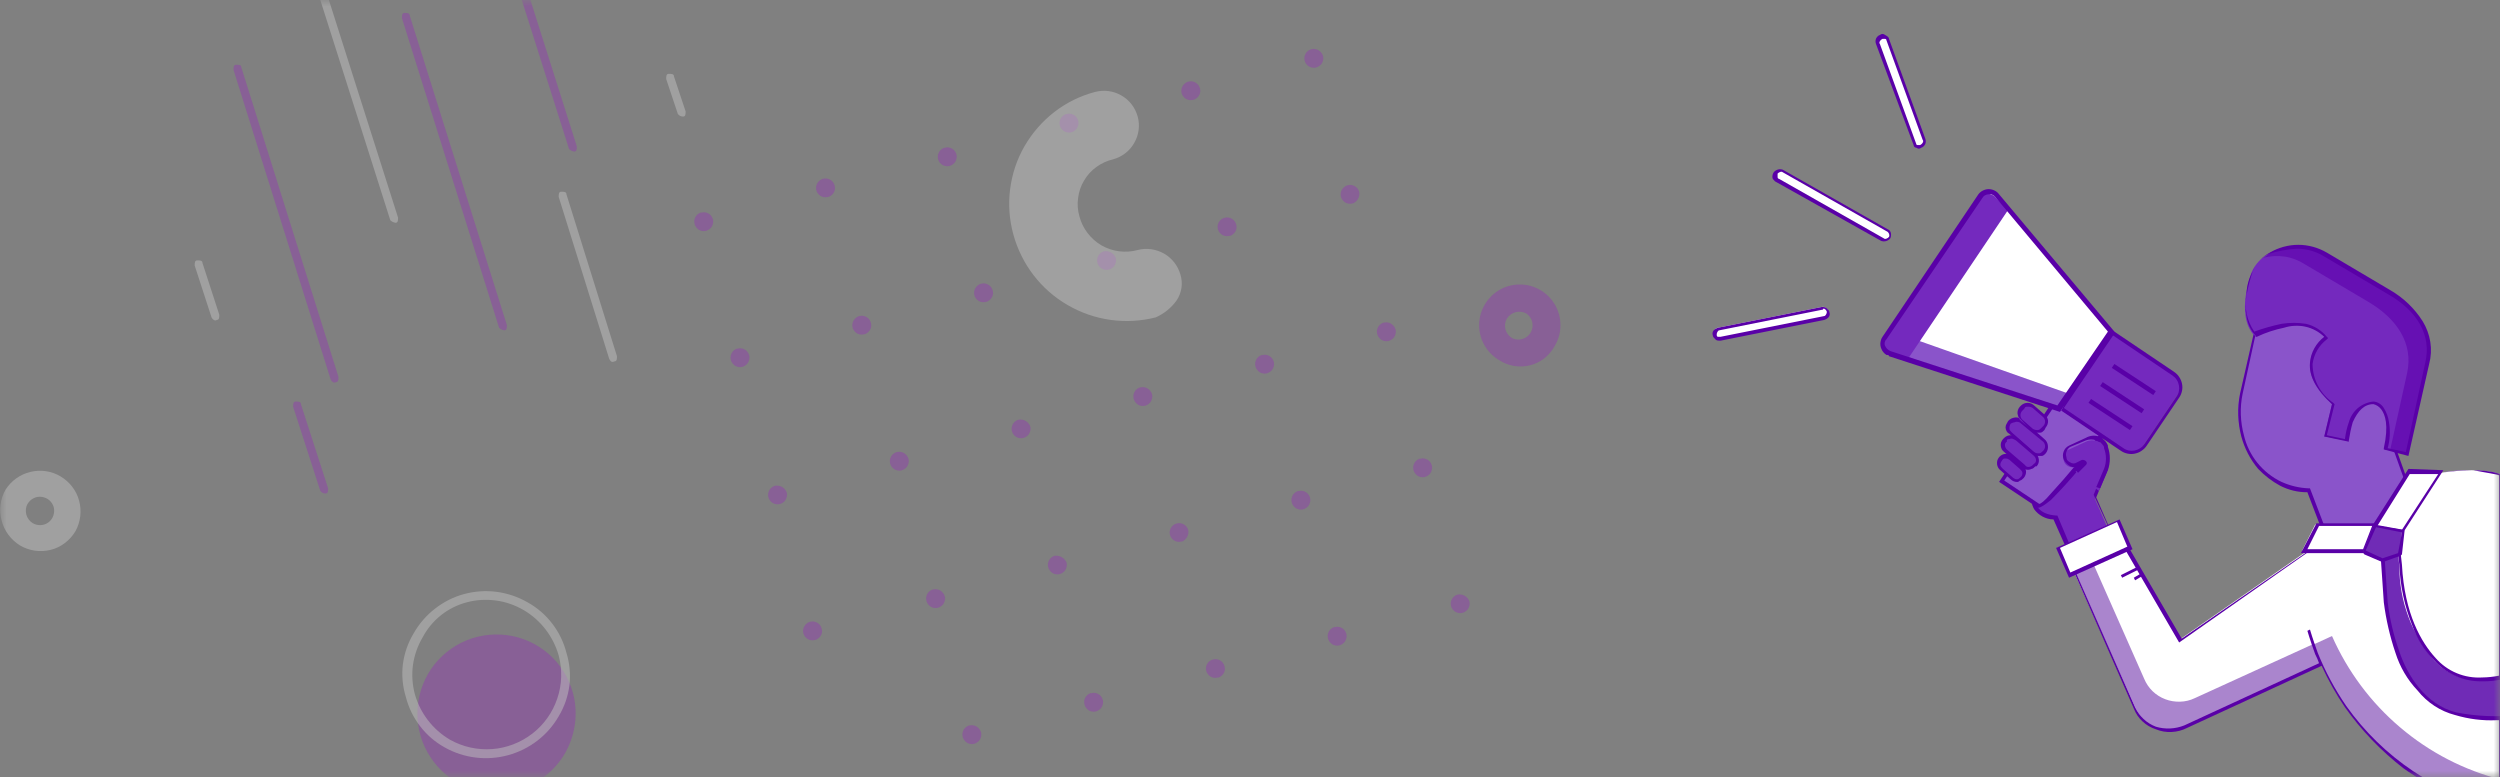 <svg width="193" height="60" viewBox="0 0 193 60" fill="none" xmlns="http://www.w3.org/2000/svg">
<rect x="0" y="0" width="193" height="60" fill="#808080" stroke="none"/>
<mask id="mask0_6417_32992" style="mask-type:luminance" maskUnits="userSpaceOnUse" x="0" y="0" width="193" height="60">
<path d="M193 0H0V60H193V0Z" fill="white"/>
</mask>
<g mask="url(#mask0_6417_32992)">
<path d="M186.73 40L184.73 34.4L185.63 34.1L186.63 28.3L184.13 27.4L183.33 25.3L182.63 25.7L174.43 23.9L172.93 30.4C172.71 31.46 172.75 32.56 173.03 33.6C173.3 34.76 173.95 35.8 174.87 36.56C175.79 37.32 176.94 37.75 178.13 37.8L179.43 41.2L186.73 40Z" fill="#8A54CA"/>
<path d="M179.43 41.4L186.93 40.1L184.93 34.5L185.73 34.2L186.83 28.3L184.33 27.4L183.53 25.3L182.73 25.7L174.43 23.8L172.93 30.4C172.71 31.49 172.75 32.62 173.03 33.7C173.28 34.62 173.72 35.47 174.33 36.2C174.83 36.72 175.4 37.16 176.03 37.5C176.68 37.83 177.4 38.01 178.13 38L179.43 41.4ZM186.63 39.9L179.63 41.1L178.33 37.7H178.23C177.5 37.67 176.79 37.5 176.13 37.2C175.41 36.86 174.77 36.35 174.27 35.73C173.77 35.11 173.41 34.38 173.23 33.6C172.95 32.56 172.91 31.46 173.13 30.4L174.53 24L182.73 25.8L183.33 25.5L184.13 27.5L186.53 28.4L185.53 34L184.63 34.3L186.63 39.9Z" fill="#5900A7"/>
<path d="M185.83 35L187.33 28C187.83 25.6 186.53 23.7 184.33 22.5L179.43 19.6C178.78 19.21 178.04 19 177.28 19C176.52 19 175.78 19.21 175.13 19.6C174.56 19.91 174.1 20.4 173.83 21C173.83 21 172.53 24.3 174.03 25.9C174.03 25.9 177.93 24 179.53 26.1C179.53 26.1 176.53 28.1 180.03 31.2L179.43 33.7L181.13 34C181.13 34 181.33 31.1 183.23 31.1C183.23 31.1 184.83 31.2 184.13 34.7L185.83 35Z" fill="#7429BE"/>
<path d="M174.73 19.9C175.27 19.76 175.83 19.73 176.38 19.81C176.93 19.89 177.46 20.1 177.93 20.4L182.83 23.3C185.03 24.6 186.33 26.5 185.83 28.8L184.53 34.7L185.83 35L187.33 28C187.83 25.6 186.53 23.7 184.33 22.5L179.43 19.6C178.78 19.21 178.04 19 177.28 19C176.52 19 175.78 19.21 175.13 19.6C175.02 19.72 174.88 19.83 174.73 19.9Z" fill="#6610B3"/>
<path d="M178.33 48.7C179.3 52.14 181.19 55.26 183.8 57.71C186.41 60.16 189.63 61.85 193.13 62.6V36.6C190.57 35.99 187.88 36.31 185.53 37.5L183.33 40.7H179.13L178.73 42.1L168.23 49.4L163.93 42L159.83 43.5L164.73 54.5C164.88 54.86 165.11 55.18 165.39 55.45C165.67 55.72 166 55.93 166.37 56.07C166.73 56.21 167.12 56.28 167.5 56.26C167.89 56.25 168.28 56.16 168.63 56L179.03 51.2" fill="white"/>
<path d="M159.93 43.6L164.83 54.6C164.98 54.96 165.21 55.28 165.49 55.55C165.77 55.82 166.1 56.03 166.47 56.17C166.83 56.31 167.22 56.38 167.6 56.36C167.99 56.35 168.38 56.26 168.73 56.1L179.23 51.2C180.45 54.07 182.36 56.6 184.78 58.57C187.2 60.54 190.07 61.89 193.13 62.5V60.2C190.25 59.47 187.57 58.09 185.3 56.16C183.03 54.24 181.23 51.82 180.03 49.1L178.73 49.7H178.63L169.43 53.9C169.08 54.07 168.69 54.16 168.3 54.17C167.91 54.18 167.52 54.12 167.16 53.98C166.79 53.84 166.46 53.63 166.18 53.36C165.9 53.09 165.68 52.76 165.53 52.4L161.33 42.9L159.93 43.6Z" fill="#AA85CD"/>
<path d="M160.53 36.2L162.53 36.4L161.73 38.5L162.73 40.8L163.13 41.7L159.73 42.6L158.53 40C156.83 39.9 156.83 38.6 156.83 38.6C158.18 38 159.43 37.19 160.53 36.2Z" fill="#7429BE"/>
<path d="M159.73 42.8L163.33 41.8L162.83 40.7L161.83 38.4L162.73 36.2L160.53 36C159.46 37 158.25 37.85 156.93 38.5H156.83V38.6C156.85 38.84 156.91 39.08 157.03 39.3C157.2 39.54 157.43 39.74 157.69 39.88C157.95 40.02 158.24 40.1 158.53 40.1L159.73 42.8ZM163.03 41.6L159.93 42.4L158.83 39.8H158.73C157.33 39.7 157.13 38.9 157.13 38.6C158.42 37.95 159.6 37.1 160.63 36.1L162.43 36.2L161.63 38.2L162.73 40.6L163.03 41.6Z" fill="#5900A7"/>
<path d="M193.23 62.8V36.6H193.13C192.38 36.39 191.61 36.29 190.83 36.3C190.03 36.32 189.23 36.38 188.43 36.5C187.43 36.69 186.46 37 185.53 37.4L183.43 40.6H179.23L178.83 42.1L168.43 49.3L164.13 41.9L159.83 43.5L164.73 54.7C164.88 55.08 165.1 55.42 165.4 55.69C165.69 55.97 166.04 56.17 166.43 56.3C166.81 56.46 167.23 56.53 167.64 56.51C168.06 56.49 168.46 56.39 168.83 56.2L179.23 51.4C179.74 52.51 180.34 53.59 181.03 54.6C182.29 56.38 183.81 57.96 185.53 59.3C187.81 60.93 190.4 62.08 193.13 62.7L193.23 62.8ZM192.93 36.7V62.4C188.16 61.31 183.96 58.49 181.13 54.5C180.25 53.22 179.51 51.84 178.93 50.4C178.53 49.3 178.33 48.6 178.33 48.6L178.13 48.7C178.13 48.7 178.33 49.4 178.73 50.5C178.85 50.73 178.95 50.96 179.03 51.2L168.63 56C167.93 56.28 167.15 56.32 166.43 56.1C165.72 55.83 165.15 55.29 164.83 54.6L160.03 43.7L163.93 42.2L168.23 49.6L178.93 42.1L179.33 40.7H183.53L185.73 37.4C187.35 36.62 189.13 36.25 190.93 36.3C191.93 36.5 192.73 36.6 192.93 36.7Z" fill="#5900A7"/>
<path d="M183.33 40.6L185.43 41L188.43 36.5H186.03L183.33 40.6Z" fill="white"/>
<path d="M185.53 41.1L188.63 36.3L185.93 36.2L183.13 40.6L185.53 41.1ZM188.23 36.6L185.43 40.9L183.53 40.6L186.03 36.6H188.23Z" fill="#5900A7"/>
<path d="M183.23 40.5L182.33 42.5H177.73L178.73 40.5H183.23Z" fill="white"/>
<path d="M182.53 42.7L183.53 40.4H178.83L177.63 42.7H182.53ZM183.13 40.6L182.43 42.4H178.13L179.03 40.6H183.13Z" fill="#5900A7"/>
<path d="M183.93 42.1L184.23 46.5C184.23 46.5 184.83 53.9 189.73 55.1C191.31 55.41 192.93 55.48 194.53 55.3L195.73 53.6L194.13 52C193.33 52.32 192.49 52.49 191.63 52.5C190.94 52.53 190.25 52.42 189.62 52.16C188.98 51.9 188.4 51.51 187.93 51C186.18 48.97 185.22 46.38 185.23 43.7L185.03 41.9L183.93 42.1Z" fill="#702BB6"/>
<path d="M192.73 55.6C193.3 55.61 193.87 55.58 194.43 55.5C194.46 55.5 194.48 55.49 194.5 55.47C194.52 55.45 194.53 55.43 194.53 55.4L195.73 53.7V53.5L194.33 51.8C194.33 51.8 194.3 51.78 194.28 51.77C194.27 51.77 194.25 51.76 194.23 51.76C194.21 51.76 194.19 51.76 194.18 51.77C194.16 51.77 194.14 51.79 194.13 51.8C193.33 52.12 192.49 52.29 191.63 52.3C190.96 52.34 190.28 52.23 189.66 51.97C189.03 51.71 188.48 51.31 188.03 50.8C186.93 49.6 185.63 47.4 185.43 43.6L185.23 41.8C185.23 41.8 185.22 41.75 185.2 41.73C185.18 41.71 185.16 41.7 185.13 41.7H185.03L183.83 42C183.83 42 183.78 42.01 183.76 42.03C183.74 42.05 183.73 42.07 183.73 42.1L184.03 46.5C184.2 47.83 184.5 49.13 184.93 50.4C185.27 51.48 185.85 52.48 186.63 53.3C187.37 54.23 188.38 54.9 189.53 55.2C190.57 55.51 191.65 55.65 192.73 55.6ZM194.33 55.2C192.76 55.37 191.18 55.3 189.63 55C187.23 54.4 185.83 52.1 185.23 50.3C184.79 49.07 184.49 47.8 184.33 46.5L184.03 42.2L185.03 42L185.23 43.6C185.29 45.21 185.63 46.8 186.23 48.3C186.59 49.31 187.17 50.24 187.93 51C188.38 51.5 188.94 51.91 189.56 52.18C190.18 52.46 190.85 52.6 191.53 52.6H191.73C192.59 52.6 193.44 52.43 194.23 52.1L195.53 53.6L194.33 55.2Z" fill="#5900A7"/>
<path d="M185.43 41L183.23 40.6L182.43 42.6L183.93 43.3L185.33 42.8L185.43 41Z" fill="#702BB6"/>
<path d="M183.93 43.4L185.33 42.9L185.43 42.8L185.63 41C185.63 40.933 185.597 40.9 185.53 40.9L183.33 40.5C183.263 40.5 183.23 40.533 183.23 40.6L182.43 42.6C182.43 42.667 182.463 42.733 182.53 42.8L183.93 43.4ZM185.13 42.7L183.93 43.1L182.63 42.5L183.43 40.7L185.43 41.1L185.13 42.7Z" fill="#5900A7"/>
<path d="M164.93 43.8L165.03 44L163.83 44.6L163.73 44.4L164.93 43.8Z" fill="#5900A7"/>
<path d="M165.23 44.3L165.33 44.5L164.83 44.8L164.73 44.6L165.23 44.3Z" fill="#5900A7"/>
<path d="M148.03 11.3C148.03 11.3 148.07 11.34 148.1 11.35C148.12 11.36 148.15 11.37 148.18 11.37C148.21 11.37 148.24 11.37 148.26 11.35C148.29 11.34 148.31 11.32 148.33 11.3C148.38 11.28 148.42 11.25 148.46 11.22C148.49 11.18 148.52 11.14 148.54 11.1C148.56 11.05 148.57 11 148.56 10.95C148.56 10.9 148.55 10.85 148.53 10.8L145.73 3.1C145.69 3.01 145.62 2.93 145.52 2.9C145.43 2.86 145.32 2.86 145.23 2.9C145.14 2.94 145.06 3.01 145.03 3.11C144.99 3.2 144.99 3.31 145.03 3.4L147.83 11.1C147.83 11.15 147.86 11.2 147.89 11.24C147.93 11.28 147.98 11.3 148.03 11.3Z" fill="white"/>
<path d="M147.93 11.4C147.93 11.4 148.06 11.48 148.13 11.48C148.2 11.48 148.27 11.45 148.33 11.4C148.4 11.38 148.46 11.34 148.51 11.29C148.56 11.24 148.6 11.18 148.63 11.12C148.66 11.05 148.67 10.98 148.67 10.91C148.67 10.84 148.66 10.77 148.63 10.7L145.83 3C145.83 2.9 145.73 2.8 145.53 2.7C145.47 2.65 145.4 2.62 145.33 2.62C145.26 2.62 145.18 2.65 145.13 2.7C145.06 2.72 145 2.76 144.95 2.81C144.9 2.86 144.86 2.92 144.83 2.98C144.8 3.05 144.79 3.12 144.79 3.19C144.79 3.26 144.8 3.33 144.83 3.4L147.73 11.2C147.73 11.25 147.76 11.3 147.79 11.34C147.83 11.38 147.88 11.4 147.93 11.4ZM145.53 3C145.53 3 145.58 3.01 145.6 3.03C145.62 3.05 145.63 3.07 145.63 3.1L148.43 10.8C148.53 10.9 148.43 11.1 148.23 11.2H148.03C148.03 11.2 147.98 11.19 147.96 11.17C147.94 11.15 147.93 11.13 147.93 11.1L145.13 3.4C145.03 3.3 145.13 3.1 145.33 3H145.53Z" fill="#5900A7"/>
<path d="M132.53 26.1C132.63 26.1 132.73 26.2 132.83 26.1L140.83 24.5C140.94 24.47 141.03 24.41 141.08 24.31C141.14 24.22 141.16 24.1 141.13 24C141.1 23.9 141.04 23.8 140.94 23.75C140.85 23.69 140.74 23.68 140.63 23.7L132.63 25.3C132.58 25.3 132.52 25.33 132.48 25.36C132.43 25.39 132.39 25.43 132.36 25.48C132.33 25.53 132.32 25.58 132.31 25.64C132.31 25.7 132.31 25.75 132.33 25.8C132.33 25.9 132.43 26 132.53 26.1Z" fill="white"/>
<path d="M132.43 26.2C132.53 26.3 132.63 26.3 132.83 26.3L140.83 24.7C141.13 24.6 141.33 24.4 141.23 24.1C141.23 24 141.13 23.9 141.03 23.8C140.93 23.7 140.83 23.7 140.63 23.7L132.63 25.3C132.33 25.4 132.13 25.6 132.23 25.9C132.23 26 132.33 26.1 132.43 26.2ZM140.93 23.9C140.997 23.967 141.03 24.033 141.03 24.1C141.03 24.2 140.93 24.4 140.83 24.4L132.83 26H132.63C132.53 26 132.53 25.9 132.53 25.8C132.53 25.7 132.63 25.5 132.73 25.5L140.73 23.9C140.73 23.8 140.83 23.8 140.93 23.9Z" fill="#5900A7"/>
<path d="M145.33 18.5C145.38 18.52 145.43 18.53 145.48 18.53C145.53 18.53 145.58 18.53 145.62 18.5C145.67 18.48 145.71 18.45 145.75 18.42C145.78 18.38 145.81 18.34 145.83 18.29C145.87 18.21 145.88 18.11 145.86 18.02C145.84 17.93 145.8 17.85 145.73 17.79L137.63 13.19C137.58 13.17 137.53 13.16 137.48 13.16C137.43 13.16 137.38 13.16 137.34 13.19C137.29 13.21 137.25 13.24 137.21 13.27C137.18 13.31 137.15 13.35 137.13 13.4C137.09 13.48 137.08 13.58 137.1 13.67C137.12 13.76 137.16 13.84 137.23 13.9L145.33 18.5Z" fill="white"/>
<path d="M145.23 18.6C145.35 18.64 145.49 18.65 145.61 18.61C145.74 18.57 145.85 18.5 145.93 18.4C146.03 18.2 146.03 17.8 145.73 17.7L137.63 13.1C137.51 13.06 137.37 13.05 137.25 13.09C137.12 13.13 137.01 13.2 136.93 13.3C136.85 13.42 136.82 13.56 136.83 13.7C136.83 13.8 136.93 13.9 137.03 14L145.23 18.6ZM145.43 18.4L137.33 13.8C137.23 13.8 137.23 13.7 137.23 13.6V13.4C137.33 13.3 137.53 13.2 137.63 13.3L145.73 17.9C145.83 18 145.93 18.2 145.83 18.3C145.73 18.4 145.53 18.5 145.43 18.4Z" fill="#5900A7"/>
<path d="M158.83 42.3L163.53 40.2L164.43 42.3L159.73 44.4L158.83 42.3Z" fill="white"/>
<path d="M159.73 44.6L164.63 42.4L163.63 40.1L158.73 42.3L159.73 44.6ZM164.23 42.2L159.83 44.2L159.03 42.3L163.43 40.3L164.23 42.2Z" fill="#5900A7"/>
<path d="M158.63 31.1L154.53 37.1L157.33 39C157.33 39 158.13 39.2 162.33 33.6L158.63 31.1Z" fill="#8A54CA"/>
<path d="M154.33 37.2L157.33 39.2C157.53 39.2 157.83 39 158.33 38.6C159.83 37.09 161.2 35.45 162.43 33.7L162.53 33.6L158.53 30.9L154.33 37.2ZM157.43 38.9L154.73 37.1L158.63 31.3L162.03 33.6C160.89 35.17 159.65 36.67 158.33 38.1C157.83 38.7 157.53 38.9 157.43 38.9Z" fill="#5900A7"/>
<path d="M163.83 34.7L159.03 31.5L162.93 25.6L167.73 28.8C167.88 28.89 168.01 29.01 168.1 29.15C168.2 29.29 168.27 29.46 168.29 29.63C168.32 29.8 168.31 29.98 168.27 30.14C168.22 30.31 168.14 30.46 168.03 30.6L165.53 34.3C165.45 34.44 165.34 34.57 165.21 34.67C165.08 34.77 164.93 34.84 164.77 34.88C164.61 34.92 164.44 34.92 164.28 34.88C164.12 34.85 163.96 34.78 163.83 34.69V34.7Z" fill="#7429BE"/>
<path d="M158.83 31.5L163.73 34.8C163.89 34.91 164.06 34.98 164.25 35.02C164.44 35.06 164.63 35.06 164.81 35.02C165 34.98 165.18 34.91 165.33 34.8C165.49 34.69 165.63 34.56 165.73 34.4L168.23 30.7C168.34 30.54 168.41 30.37 168.45 30.18C168.49 29.99 168.49 29.8 168.45 29.62C168.41 29.43 168.34 29.26 168.23 29.1C168.13 28.94 167.99 28.81 167.83 28.7L162.93 25.4L158.83 31.5ZM167.73 29C167.85 29.09 167.96 29.19 168.04 29.32C168.13 29.45 168.18 29.59 168.21 29.74C168.24 29.89 168.24 30.04 168.21 30.19C168.18 30.34 168.12 30.48 168.03 30.6L165.53 34.3C165.44 34.42 165.34 34.53 165.21 34.61C165.08 34.69 164.94 34.75 164.79 34.78C164.64 34.81 164.49 34.81 164.34 34.78C164.2 34.75 164.05 34.69 163.93 34.6L159.33 31.5L163.13 25.9L167.73 29Z" fill="#5900A7"/>
<path d="M163.03 25.6L159.03 31.6L145.93 27.3C145.81 27.26 145.71 27.19 145.62 27.11C145.54 27.02 145.47 26.92 145.44 26.8C145.4 26.68 145.39 26.56 145.4 26.44C145.42 26.32 145.46 26.2 145.53 26.1L152.93 15.2C153 15.1 153.1 15.02 153.21 14.96C153.31 14.9 153.43 14.86 153.56 14.85C153.68 14.85 153.8 14.85 153.92 14.9C154.04 14.94 154.14 15.01 154.23 15.1L163.03 25.6Z" fill="white"/>
<path d="M159.33 31.3L159.13 31.7L146.13 27.4C146.01 27.36 145.91 27.29 145.82 27.21C145.74 27.12 145.67 27.02 145.64 26.9C145.6 26.78 145.59 26.66 145.6 26.54C145.62 26.42 145.66 26.3 145.73 26.2L146.13 25.6L159.73 30.4L159.33 31.3Z" fill="#8A54CA"/>
<path d="M163.23 28.1L166.43 30.2L166.23 30.5L163.03 28.4L163.23 28.1Z" fill="#5900A7"/>
<path d="M162.33 29.5L165.53 31.6L165.33 31.9L162.13 29.8L162.33 29.5Z" fill="#5900A7"/>
<path d="M161.43 30.8L164.63 32.9L164.43 33.2L161.23 31.1L161.43 30.8Z" fill="#5900A7"/>
<path d="M145.23 26.5L145.73 27.2L147.23 27.8L155.03 16.2L153.93 15.1L153.13 14.8L145.23 26.5Z" fill="#7429BE"/>
<path d="M145.83 27.5L159.03 31.8L163.23 25.6L154.33 15C154.24 14.88 154.12 14.77 153.98 14.71C153.84 14.64 153.69 14.6 153.53 14.6C153.37 14.6 153.22 14.64 153.08 14.71C152.94 14.78 152.82 14.88 152.73 15L145.33 26C145.24 26.13 145.19 26.28 145.17 26.44C145.15 26.6 145.17 26.75 145.23 26.9C145.3 27.11 145.45 27.28 145.63 27.4C145.73 27.4 145.83 27.4 145.83 27.5ZM154.03 15.2L162.73 25.6L158.83 31.3L145.93 27.1C145.75 27.02 145.61 26.88 145.53 26.7C145.49 26.62 145.48 26.52 145.5 26.43C145.52 26.34 145.56 26.26 145.63 26.2L153.03 15.3C153.08 15.21 153.15 15.13 153.24 15.08C153.33 15.03 153.43 15 153.53 15C153.67 14.98 153.81 15.02 153.93 15.1L154.03 15.2Z" fill="#5900A7"/>
<path d="M160.23 36.4C160.43 36.3 160.73 35.9 160.83 35.9V35.8C160.83 35.8 160.73 35.7 160.73 35.8L160.33 36C160.24 36.05 160.14 36.08 160.04 36.08C159.93 36.08 159.83 36.07 159.74 36.03C159.64 35.99 159.55 35.93 159.48 35.86C159.41 35.78 159.36 35.7 159.33 35.6C159.23 35.2 159.33 34.8 159.73 34.7L161.03 34.1C161.17 34.03 161.33 34 161.49 33.99C161.65 33.99 161.81 34.01 161.96 34.07C162.1 34.13 162.24 34.21 162.36 34.32C162.47 34.43 162.57 34.56 162.63 34.7V34.8C162.83 35.35 162.83 35.95 162.63 36.5L162.03 37.9" fill="#7429BE"/>
<path d="M162.13 37.7L162.73 36.3C162.93 35.72 162.93 35.08 162.73 34.5V34.4C162.67 34.24 162.58 34.1 162.45 33.98C162.33 33.86 162.19 33.77 162.03 33.7C161.87 33.64 161.69 33.62 161.52 33.64C161.35 33.66 161.18 33.71 161.03 33.8L159.73 34.4C159.53 34.5 159.38 34.66 159.31 34.87C159.23 35.08 159.24 35.3 159.33 35.5C159.44 35.71 159.62 35.89 159.83 36C159.94 36.05 160.06 36.08 160.18 36.08C160.3 36.08 160.42 36.05 160.53 36L160.73 35.8L160.23 36.3L160.43 36.5L161.03 35.9C161.03 35.9 161.07 35.86 161.08 35.83C161.1 35.8 161.1 35.78 161.1 35.75C161.1 35.72 161.1 35.69 161.08 35.67C161.07 35.64 161.05 35.62 161.03 35.6C160.99 35.56 160.94 35.53 160.89 35.52C160.84 35.5 160.78 35.5 160.73 35.5L160.33 35.7C160.26 35.75 160.17 35.78 160.08 35.78C159.99 35.78 159.9 35.75 159.83 35.7C159.63 35.6 159.53 35.5 159.53 35.3C159.48 35.15 159.48 34.99 159.54 34.85C159.59 34.7 159.69 34.58 159.83 34.5L161.03 34C161.29 33.9 161.57 33.9 161.83 34C161.96 34.04 162.08 34.1 162.18 34.19C162.28 34.28 162.37 34.38 162.43 34.5V34.6C162.63 35.11 162.63 35.69 162.43 36.2L161.83 37.6L162.13 37.7Z" fill="#5900A7"/>
<path d="M157.83 34.9C157.88 34.83 157.92 34.76 157.95 34.68C157.97 34.6 157.98 34.51 157.97 34.43C157.96 34.35 157.94 34.26 157.89 34.19C157.85 34.12 157.8 34.05 157.73 34L156.03 32.5C155.9 32.39 155.73 32.34 155.56 32.36C155.39 32.38 155.24 32.46 155.13 32.6C155.02 32.74 154.97 32.9 154.99 33.07C155.01 33.24 155.1 33.39 155.23 33.5L157.03 35C157.09 35.05 157.15 35.09 157.23 35.11C157.3 35.13 157.38 35.14 157.45 35.13C157.53 35.13 157.6 35.09 157.67 35.05C157.73 35.01 157.79 34.96 157.83 34.89V34.9Z" fill="#7429BE"/>
<path d="M157.63 35.2C157.73 35.2 157.83 35.1 157.93 35C158.06 34.84 158.12 34.64 158.1 34.43C158.09 34.22 157.99 34.03 157.83 33.9L156.13 32.4C155.97 32.27 155.77 32.21 155.56 32.23C155.35 32.25 155.16 32.35 155.03 32.5C154.93 32.7 154.83 32.8 154.83 33C154.83 33.1 154.86 33.2 154.91 33.29C154.96 33.38 155.04 33.45 155.13 33.5L156.83 35C157.03 35.1 157.13 35.2 157.33 35.2H157.63ZM155.53 32.6C155.61 32.56 155.71 32.55 155.8 32.57C155.89 32.59 155.97 32.63 156.03 32.7L157.73 34.1C157.78 34.14 157.82 34.2 157.84 34.26C157.87 34.32 157.88 34.39 157.88 34.45C157.88 34.51 157.87 34.58 157.84 34.64C157.82 34.7 157.78 34.75 157.73 34.8C157.63 34.9 157.53 35 157.43 35C157.29 35.01 157.15 34.98 157.03 34.9L155.33 33.4C155.23 33.3 155.13 33.2 155.13 33.1C155.12 32.96 155.15 32.82 155.23 32.7C155.363 32.633 155.463 32.6 155.53 32.6Z" fill="#5900A7"/>
<path d="M157.03 36C157.09 35.94 157.14 35.87 157.17 35.79C157.2 35.71 157.22 35.63 157.22 35.55C157.22 35.47 157.2 35.38 157.17 35.31C157.14 35.23 157.09 35.16 157.03 35.1L155.63 33.9C155.57 33.85 155.51 33.81 155.43 33.79C155.36 33.77 155.28 33.76 155.21 33.77C155.13 33.77 155.06 33.81 154.99 33.85C154.93 33.89 154.87 33.94 154.83 34.01H154.73C154.68 34.07 154.64 34.13 154.62 34.21C154.59 34.28 154.59 34.36 154.6 34.44C154.61 34.52 154.63 34.59 154.67 34.65C154.71 34.71 154.77 34.77 154.83 34.81L156.23 36.01C156.34 36.11 156.48 36.16 156.63 36.16C156.78 36.16 156.92 36.11 157.03 36.01V36Z" fill="#7429BE"/>
<path d="M156.83 36.2C156.93 36.2 157.03 36.1 157.13 36H157.23C157.29 35.93 157.34 35.85 157.37 35.76C157.4 35.67 157.41 35.58 157.4 35.48C157.39 35.38 157.36 35.29 157.32 35.21C157.27 35.13 157.21 35.06 157.13 35L155.73 33.8C155.59 33.67 155.42 33.6 155.23 33.6C155.04 33.6 154.87 33.67 154.73 33.8L154.63 33.9C154.57 33.97 154.52 34.05 154.49 34.14C154.46 34.23 154.45 34.32 154.46 34.42C154.47 34.51 154.5 34.61 154.54 34.69C154.59 34.77 154.65 34.84 154.73 34.9L156.13 36.1C156.22 36.19 156.34 36.24 156.46 36.26C156.59 36.28 156.72 36.26 156.83 36.2ZM155.13 33.9C155.33 33.8 155.43 33.9 155.63 34L157.03 35.2C157.23 35.4 157.23 35.7 157.03 35.8L156.93 35.9C156.73 36.1 156.43 36.1 156.33 35.9L154.93 34.7C154.73 34.5 154.73 34.2 154.93 34.1V34C154.93 33.9 155.03 33.9 155.13 33.9Z" fill="#5900A7"/>
<path d="M156.13 36.9C156.18 36.84 156.22 36.78 156.24 36.7C156.27 36.63 156.27 36.55 156.26 36.47C156.25 36.39 156.23 36.32 156.19 36.26C156.15 36.19 156.09 36.14 156.03 36.1L155.23 35.4C155.11 35.31 154.96 35.27 154.81 35.28C154.66 35.3 154.52 35.38 154.43 35.5C154.34 35.62 154.3 35.77 154.31 35.92C154.33 36.07 154.41 36.21 154.53 36.3L155.33 37C155.46 37.06 155.6 37.08 155.74 37.06C155.88 37.04 156.02 36.99 156.13 36.9Z" fill="#7429BE"/>
<path d="M155.93 37.1C156.03 37.1 156.13 37 156.23 36.9C156.29 36.83 156.34 36.75 156.37 36.66C156.4 36.57 156.42 36.47 156.41 36.38C156.4 36.29 156.37 36.19 156.32 36.11C156.27 36.03 156.21 35.96 156.13 35.9L155.33 35.2C155.19 35.09 155.02 35.03 154.84 35.04C154.67 35.04 154.5 35.12 154.37 35.25C154.25 35.38 154.17 35.54 154.17 35.72C154.16 35.9 154.22 36.07 154.33 36.21L155.23 37.01C155.37 37.14 155.54 37.21 155.73 37.21C155.797 37.21 155.863 37.177 155.93 37.11V37.1ZM154.73 35.4H154.83C154.88 35.4 154.94 35.4 154.99 35.42C155.04 35.44 155.09 35.47 155.13 35.5L155.93 36.2C156.03 36.3 156.13 36.4 156.13 36.5C156.14 36.55 156.13 36.61 156.11 36.66C156.1 36.71 156.07 36.76 156.03 36.8C155.93 36.9 155.83 37 155.73 37C155.68 37 155.62 37 155.57 36.98C155.52 36.96 155.47 36.93 155.43 36.9L154.63 36.2C154.53 36.1 154.43 36 154.43 35.9C154.42 35.85 154.43 35.79 154.45 35.74C154.46 35.69 154.49 35.64 154.53 35.6C154.597 35.467 154.663 35.4 154.73 35.4Z" fill="#5900A7"/>
<path d="M157.73 33.1L157.83 33C157.88 32.93 157.92 32.86 157.95 32.78C157.97 32.7 157.98 32.61 157.97 32.53C157.96 32.45 157.93 32.37 157.89 32.29C157.85 32.21 157.8 32.15 157.73 32.1L156.93 31.4C156.86 31.35 156.79 31.31 156.71 31.28C156.63 31.26 156.54 31.25 156.46 31.26C156.38 31.26 156.29 31.29 156.22 31.34C156.15 31.38 156.08 31.44 156.03 31.5L155.93 31.6C155.88 31.67 155.84 31.74 155.81 31.82C155.79 31.9 155.78 31.99 155.79 32.07C155.8 32.15 155.83 32.23 155.87 32.31C155.91 32.38 155.96 32.45 156.03 32.5L156.83 33.2C156.97 33.29 157.13 33.32 157.3 33.3C157.46 33.28 157.61 33.21 157.73 33.1Z" fill="#7429BE"/>
<path d="M157.53 33.4C157.63 33.4 157.73 33.3 157.83 33.2L157.93 33C157.99 32.93 158.04 32.85 158.07 32.76C158.1 32.67 158.12 32.57 158.11 32.48C158.1 32.39 158.07 32.29 158.02 32.21C157.97 32.13 157.91 32.06 157.83 32L157.03 31.3C156.89 31.17 156.72 31.1 156.53 31.1C156.34 31.1 156.17 31.17 156.03 31.3L155.93 31.4C155.87 31.47 155.82 31.55 155.79 31.64C155.76 31.73 155.74 31.83 155.75 31.92C155.76 32.01 155.79 32.11 155.84 32.19C155.89 32.27 155.95 32.34 156.03 32.4L156.73 33.2C156.87 33.33 157.04 33.4 157.23 33.4H157.53ZM156.43 31.4H156.53C156.67 31.39 156.81 31.42 156.93 31.5L157.73 32.2C157.78 32.24 157.82 32.3 157.84 32.36C157.87 32.42 157.88 32.49 157.88 32.55C157.88 32.61 157.87 32.68 157.84 32.74C157.82 32.8 157.78 32.85 157.73 32.9L157.63 33C157.53 33.1 157.43 33.2 157.33 33.2C157.19 33.21 157.05 33.18 156.93 33.1L156.13 32.4C156.08 32.36 156.04 32.3 156.02 32.24C155.99 32.18 155.98 32.11 155.98 32.05C155.98 31.99 155.99 31.92 156.02 31.86C156.04 31.8 156.08 31.75 156.13 31.7L156.23 31.6C156.33 31.5 156.33 31.4 156.43 31.4Z" fill="#5900A7"/>
<path d="M185.93 35.2L187.53 28.1C187.68 27.54 187.71 26.97 187.62 26.4C187.53 25.83 187.33 25.29 187.03 24.8C186.4 23.81 185.55 22.99 184.53 22.4L179.63 19.5C178.96 19.11 178.2 18.9 177.43 18.9C176.66 18.9 175.9 19.11 175.23 19.5C174.65 19.81 174.19 20.3 173.93 20.9C173.71 21.52 173.55 22.15 173.43 22.8C173.33 23.33 173.33 23.87 173.43 24.4C173.5 24.96 173.74 25.49 174.13 25.9V26H174.23C174.9 25.68 175.6 25.45 176.33 25.3C176.86 25.13 177.43 25.1 177.98 25.22C178.52 25.34 179.02 25.61 179.43 26C179.12 26.24 178.86 26.54 178.67 26.88C178.48 27.22 178.36 27.6 178.33 28C178.23 29 178.83 30.1 180.03 31.2L179.43 33.7L181.33 34.1V34C181.4 33.53 181.5 33.06 181.63 32.6C182.03 31.7 182.53 31.2 183.23 31.2C183.47 31.26 183.68 31.4 183.83 31.6C184.13 32 184.43 32.8 184.03 34.6V34.7L185.93 35.2ZM177.33 19.2C178.07 19.2 178.8 19.41 179.43 19.8L184.33 22.7C186.63 24 187.73 25.9 187.23 28L185.73 34.9L184.33 34.6C184.51 33.95 184.54 33.27 184.43 32.6C184.38 32.21 184.24 31.83 184.03 31.5C183.95 31.36 183.83 31.24 183.69 31.15C183.55 31.06 183.39 31.01 183.23 31C182.79 31.04 182.37 31.22 182.03 31.5C181.69 31.79 181.45 32.17 181.33 32.6C181.18 33.02 181.08 33.46 181.03 33.9L179.63 33.6L180.23 31.2L180.13 31.1C179.64 30.77 179.24 30.32 178.96 29.8C178.68 29.28 178.53 28.69 178.53 28.1C178.58 27.73 178.7 27.36 178.89 27.04C179.08 26.71 179.33 26.43 179.63 26.2L179.73 26.1L179.63 26C179.22 25.5 178.66 25.15 178.03 25C177.4 24.9 176.76 24.9 176.13 25C175.42 25.15 174.72 25.35 174.03 25.6C173.74 25.18 173.54 24.71 173.44 24.21C173.33 23.71 173.33 23.2 173.44 22.7C173.44 22.07 173.62 21.45 173.94 20.9C174.17 20.33 174.59 19.87 175.14 19.6C175.85 19.38 176.59 19.24 177.34 19.2H177.33Z" fill="#5900A7"/>
<g opacity="0.5">
<path opacity="0.5" d="M112.53 45.9C112.39 45.94 112.27 46.02 112.17 46.13C112.08 46.24 112.02 46.38 112 46.52C111.99 46.66 112.01 46.81 112.08 46.94C112.15 47.07 112.25 47.17 112.37 47.24C112.5 47.31 112.64 47.34 112.79 47.33C112.93 47.32 113.07 47.26 113.18 47.17C113.3 47.08 113.38 46.96 113.42 46.82C113.47 46.68 113.47 46.53 113.43 46.4C113.36 46.23 113.23 46.08 113.07 45.99C112.91 45.9 112.71 45.87 112.53 45.9Z" fill="#A000D6"/>
<path opacity="0.5" d="M109.63 35.4C109.49 35.44 109.37 35.52 109.27 35.63C109.18 35.74 109.12 35.88 109.1 36.02C109.09 36.16 109.11 36.31 109.18 36.44C109.25 36.57 109.35 36.67 109.47 36.75C109.6 36.82 109.74 36.85 109.89 36.84C110.03 36.83 110.17 36.77 110.28 36.68C110.4 36.59 110.48 36.47 110.52 36.33C110.57 36.19 110.57 36.04 110.53 35.91C110.5 35.82 110.46 35.73 110.4 35.66C110.34 35.58 110.27 35.52 110.19 35.48C110.1 35.43 110.01 35.4 109.91 35.39C109.82 35.38 109.72 35.39 109.63 35.42V35.4Z" fill="#A000D6"/>
<path opacity="0.5" d="M106.83 24.9C106.69 24.94 106.57 25.02 106.47 25.13C106.38 25.24 106.32 25.38 106.3 25.52C106.29 25.66 106.31 25.81 106.38 25.94C106.45 26.07 106.55 26.17 106.67 26.25C106.8 26.32 106.94 26.35 107.09 26.34C107.23 26.33 107.37 26.27 107.48 26.18C107.6 26.09 107.68 25.97 107.72 25.83C107.77 25.69 107.77 25.54 107.73 25.41C107.67 25.23 107.54 25.08 107.38 24.98C107.21 24.89 107.02 24.86 106.83 24.91V24.9Z" fill="#A000D6"/>
<path opacity="0.5" d="M104.43 15.7C104.29 15.74 104.14 15.74 104.01 15.7C103.87 15.66 103.75 15.57 103.66 15.46C103.57 15.35 103.51 15.21 103.5 15.07C103.49 14.93 103.52 14.78 103.59 14.66C103.66 14.53 103.77 14.43 103.89 14.36C104.02 14.29 104.17 14.27 104.31 14.28C104.46 14.3 104.59 14.36 104.7 14.45C104.81 14.54 104.89 14.67 104.93 14.81C104.97 14.99 104.93 15.19 104.84 15.35C104.75 15.51 104.61 15.64 104.43 15.71V15.7Z" fill="#A000D6"/>
<path opacity="0.5" d="M101.23 3.8C101.09 3.84 100.97 3.92 100.87 4.03C100.78 4.14 100.72 4.28 100.7 4.42C100.69 4.56 100.71 4.71 100.78 4.84C100.85 4.97 100.95 5.07 101.07 5.14C101.2 5.21 101.34 5.24 101.49 5.23C101.63 5.22 101.77 5.16 101.88 5.07C102 4.98 102.08 4.86 102.12 4.72C102.17 4.58 102.17 4.43 102.13 4.3C102.07 4.12 101.94 3.97 101.78 3.87C101.61 3.78 101.42 3.75 101.23 3.8Z" fill="#A000D6"/>
<path opacity="0.5" d="M103.03 48.4C102.89 48.44 102.77 48.52 102.67 48.63C102.58 48.74 102.52 48.88 102.5 49.02C102.49 49.16 102.51 49.31 102.58 49.44C102.65 49.57 102.75 49.67 102.87 49.75C103 49.82 103.14 49.85 103.29 49.84C103.43 49.83 103.57 49.77 103.68 49.68C103.8 49.59 103.88 49.47 103.92 49.33C103.97 49.19 103.97 49.04 103.93 48.91C103.9 48.82 103.86 48.73 103.8 48.66C103.74 48.58 103.67 48.52 103.59 48.48C103.5 48.43 103.41 48.4 103.31 48.39C103.22 48.38 103.12 48.39 103.03 48.42V48.4Z" fill="#A000D6"/>
<path opacity="0.5" d="M100.23 37.9C100.09 37.94 99.97 38.02 99.87 38.13C99.78 38.24 99.72 38.38 99.7 38.52C99.69 38.66 99.71 38.81 99.78 38.94C99.85 39.07 99.95 39.17 100.07 39.25C100.2 39.32 100.34 39.35 100.49 39.34C100.63 39.33 100.77 39.27 100.88 39.18C101 39.09 101.08 38.97 101.12 38.83C101.17 38.69 101.17 38.54 101.13 38.41C101.1 38.32 101.06 38.23 101 38.16C100.94 38.08 100.87 38.02 100.79 37.98C100.7 37.93 100.61 37.9 100.51 37.89C100.42 37.88 100.32 37.89 100.23 37.92V37.9Z" fill="#A000D6"/>
<path opacity="0.5" d="M97.43 27.4C97.29 27.44 97.17 27.52 97.07 27.63C96.98 27.74 96.92 27.88 96.9 28.02C96.89 28.16 96.91 28.31 96.98 28.44C97.05 28.57 97.15 28.67 97.27 28.75C97.4 28.82 97.54 28.85 97.69 28.84C97.83 28.83 97.97 28.77 98.08 28.68C98.2 28.59 98.28 28.47 98.32 28.33C98.37 28.19 98.37 28.04 98.33 27.91C98.3 27.82 98.26 27.73 98.2 27.66C98.14 27.58 98.07 27.52 97.99 27.48C97.9 27.43 97.81 27.4 97.71 27.39C97.62 27.38 97.52 27.39 97.43 27.42V27.4Z" fill="#A000D6"/>
<path opacity="0.5" d="M94.93 18.2C94.79 18.24 94.64 18.24 94.51 18.2C94.37 18.16 94.25 18.07 94.16 17.96C94.07 17.85 94.01 17.71 94 17.57C93.99 17.43 94.02 17.28 94.09 17.16C94.16 17.03 94.27 16.93 94.39 16.87C94.52 16.8 94.67 16.78 94.81 16.79C94.96 16.81 95.09 16.87 95.2 16.96C95.31 17.05 95.39 17.18 95.43 17.32C95.46 17.41 95.47 17.51 95.46 17.6C95.45 17.7 95.42 17.79 95.37 17.87C95.32 17.95 95.26 18.03 95.18 18.09C95.11 18.15 95.02 18.19 94.93 18.22V18.2Z" fill="#A000D6"/>
<path opacity="0.5" d="M92.13 7.7C91.99 7.74 91.84 7.74 91.71 7.7C91.57 7.66 91.45 7.57 91.36 7.46C91.27 7.35 91.21 7.21 91.2 7.07C91.19 6.93 91.22 6.78 91.29 6.66C91.36 6.53 91.47 6.43 91.59 6.36C91.72 6.29 91.87 6.27 92.01 6.28C92.16 6.3 92.29 6.36 92.4 6.45C92.51 6.54 92.59 6.67 92.63 6.81C92.66 6.9 92.67 7 92.66 7.09C92.65 7.19 92.62 7.28 92.57 7.36C92.52 7.44 92.46 7.52 92.38 7.58C92.31 7.64 92.22 7.68 92.13 7.71V7.7Z" fill="#A000D6"/>
<path opacity="0.5" d="M94.03 52.3C93.89 52.34 93.74 52.34 93.61 52.3C93.47 52.26 93.35 52.17 93.26 52.06C93.17 51.95 93.11 51.81 93.1 51.67C93.09 51.53 93.12 51.38 93.19 51.26C93.26 51.13 93.37 51.03 93.49 50.97C93.62 50.9 93.77 50.88 93.91 50.89C94.06 50.91 94.19 50.97 94.3 51.06C94.41 51.15 94.49 51.28 94.53 51.42C94.56 51.51 94.57 51.61 94.56 51.7C94.55 51.8 94.52 51.89 94.47 51.97C94.42 52.05 94.36 52.13 94.28 52.19C94.21 52.25 94.12 52.29 94.03 52.32V52.3Z" fill="#A000D6"/>
<path opacity="0.5" d="M91.23 41.8C91.09 41.84 90.94 41.84 90.81 41.8C90.67 41.76 90.55 41.67 90.46 41.56C90.37 41.45 90.31 41.31 90.3 41.17C90.29 41.03 90.32 40.88 90.39 40.76C90.46 40.63 90.57 40.53 90.69 40.47C90.82 40.4 90.97 40.38 91.11 40.39C91.26 40.41 91.39 40.47 91.5 40.56C91.61 40.65 91.69 40.78 91.73 40.92C91.77 41.1 91.74 41.3 91.64 41.46C91.55 41.62 91.41 41.75 91.23 41.82V41.8Z" fill="#A000D6"/>
<path opacity="0.5" d="M88.03 29.9C87.89 29.94 87.77 30.02 87.67 30.13C87.58 30.24 87.52 30.38 87.5 30.52C87.49 30.66 87.51 30.81 87.58 30.94C87.65 31.07 87.75 31.17 87.87 31.25C88 31.32 88.14 31.35 88.29 31.34C88.43 31.33 88.57 31.27 88.68 31.18C88.8 31.09 88.88 30.97 88.92 30.83C88.97 30.69 88.97 30.54 88.93 30.41C88.87 30.23 88.74 30.08 88.58 29.98C88.41 29.89 88.22 29.86 88.03 29.91V29.9Z" fill="#A000D6"/>
<path opacity="0.5" d="M85.23 19.4C85.09 19.44 84.97 19.52 84.87 19.63C84.78 19.74 84.72 19.88 84.7 20.02C84.69 20.16 84.71 20.31 84.78 20.44C84.85 20.57 84.95 20.67 85.07 20.74C85.2 20.81 85.34 20.84 85.49 20.83C85.63 20.82 85.77 20.76 85.88 20.67C86 20.58 86.08 20.46 86.12 20.32C86.17 20.18 86.17 20.03 86.13 19.9C86.06 19.73 85.93 19.58 85.77 19.49C85.61 19.4 85.41 19.37 85.23 19.4Z" fill="#A000D6"/>
<path opacity="0.5" d="M82.33 8.8C82.19 8.84 82.07 8.92 81.97 9.03C81.88 9.14 81.82 9.28 81.8 9.42C81.79 9.56 81.81 9.71 81.88 9.84C81.95 9.97 82.05 10.07 82.17 10.14C82.3 10.21 82.44 10.24 82.59 10.23C82.73 10.22 82.87 10.16 82.98 10.07C83.1 9.98 83.18 9.86 83.22 9.72C83.27 9.58 83.27 9.43 83.23 9.3C83.2 9.21 83.16 9.12 83.1 9.05C83.04 8.97 82.97 8.91 82.89 8.87C82.8 8.82 82.71 8.79 82.61 8.78C82.52 8.77 82.42 8.78 82.33 8.81V8.8Z" fill="#A000D6"/>
<path opacity="0.5" d="M84.23 53.5C84.09 53.54 83.97 53.62 83.87 53.73C83.78 53.84 83.72 53.98 83.7 54.12C83.69 54.26 83.71 54.41 83.78 54.54C83.85 54.67 83.95 54.77 84.07 54.85C84.2 54.92 84.34 54.95 84.49 54.94C84.63 54.93 84.77 54.87 84.88 54.78C85 54.69 85.08 54.57 85.12 54.43C85.17 54.29 85.17 54.14 85.13 54.01C85.1 53.92 85.06 53.83 85 53.76C84.94 53.68 84.87 53.62 84.79 53.58C84.7 53.53 84.61 53.5 84.51 53.49C84.42 53.48 84.32 53.49 84.23 53.52V53.5Z" fill="#A000D6"/>
<path opacity="0.5" d="M81.43 42.9C81.29 42.94 81.17 43.02 81.07 43.13C80.98 43.24 80.92 43.38 80.9 43.52C80.89 43.66 80.91 43.81 80.98 43.94C81.05 44.07 81.15 44.17 81.27 44.25C81.4 44.32 81.54 44.35 81.69 44.34C81.83 44.33 81.97 44.27 82.08 44.18C82.2 44.09 82.28 43.97 82.32 43.83C82.37 43.69 82.37 43.54 82.33 43.41C82.25 43.24 82.12 43.1 81.96 43.01C81.8 42.92 81.61 42.88 81.43 42.91V42.9Z" fill="#A000D6"/>
<path opacity="0.5" d="M78.63 32.4C78.49 32.44 78.37 32.52 78.27 32.63C78.18 32.74 78.12 32.88 78.1 33.02C78.09 33.16 78.11 33.31 78.18 33.44C78.25 33.57 78.35 33.67 78.47 33.74C78.6 33.81 78.74 33.84 78.89 33.83C79.03 33.82 79.17 33.76 79.28 33.67C79.4 33.58 79.48 33.46 79.52 33.32C79.57 33.18 79.57 33.03 79.53 32.9C79.46 32.73 79.33 32.58 79.17 32.49C79.01 32.4 78.81 32.37 78.63 32.4Z" fill="#A000D6"/>
<path opacity="0.5" d="M76.13 23.3C75.99 23.34 75.84 23.34 75.71 23.3C75.57 23.26 75.45 23.17 75.36 23.06C75.27 22.95 75.21 22.81 75.2 22.67C75.19 22.53 75.22 22.38 75.29 22.26C75.36 22.13 75.47 22.03 75.59 21.96C75.72 21.89 75.87 21.87 76.01 21.88C76.16 21.9 76.29 21.96 76.4 22.05C76.51 22.14 76.59 22.27 76.63 22.41C76.66 22.5 76.67 22.6 76.66 22.69C76.65 22.79 76.62 22.88 76.57 22.96C76.52 23.04 76.46 23.12 76.38 23.18C76.31 23.24 76.22 23.28 76.13 23.31V23.3Z" fill="#A000D6"/>
<path opacity="0.5" d="M72.93 11.4C72.79 11.44 72.67 11.52 72.57 11.63C72.48 11.74 72.42 11.88 72.4 12.02C72.39 12.16 72.41 12.31 72.48 12.44C72.55 12.57 72.65 12.67 72.77 12.74C72.9 12.81 73.04 12.84 73.19 12.83C73.33 12.82 73.47 12.76 73.58 12.67C73.7 12.58 73.78 12.46 73.82 12.32C73.87 12.18 73.87 12.03 73.83 11.9C73.8 11.81 73.76 11.72 73.7 11.65C73.64 11.57 73.57 11.51 73.49 11.47C73.4 11.42 73.31 11.39 73.21 11.38C73.12 11.37 73.02 11.38 72.93 11.41V11.4Z" fill="#A000D6"/>
<path opacity="0.5" d="M74.83 56C74.69 56.04 74.57 56.12 74.47 56.23C74.38 56.34 74.32 56.48 74.3 56.62C74.29 56.76 74.31 56.91 74.38 57.04C74.45 57.17 74.55 57.27 74.67 57.35C74.8 57.42 74.94 57.45 75.09 57.44C75.23 57.43 75.37 57.37 75.48 57.28C75.6 57.19 75.68 57.07 75.72 56.93C75.77 56.79 75.77 56.64 75.73 56.51C75.67 56.33 75.54 56.18 75.38 56.08C75.21 55.99 75.02 55.96 74.83 56.01V56Z" fill="#A000D6"/>
<path opacity="0.5" d="M72.03 45.5C71.89 45.54 71.77 45.62 71.67 45.73C71.58 45.84 71.52 45.98 71.5 46.12C71.49 46.26 71.51 46.41 71.58 46.54C71.65 46.67 71.75 46.77 71.87 46.85C72 46.92 72.14 46.95 72.29 46.94C72.43 46.93 72.57 46.87 72.68 46.78C72.8 46.69 72.88 46.57 72.92 46.43C72.97 46.29 72.97 46.14 72.93 46.01C72.87 45.83 72.74 45.68 72.58 45.58C72.41 45.49 72.22 45.46 72.03 45.51V45.5Z" fill="#A000D6"/>
<path opacity="0.5" d="M69.23 34.9C69.09 34.94 68.97 35.02 68.87 35.13C68.78 35.24 68.72 35.38 68.7 35.52C68.69 35.66 68.71 35.81 68.78 35.94C68.85 36.07 68.95 36.17 69.07 36.24C69.2 36.31 69.34 36.34 69.49 36.33C69.63 36.32 69.77 36.26 69.88 36.17C70 36.08 70.08 35.96 70.12 35.82C70.17 35.68 70.17 35.53 70.13 35.4C70.07 35.22 69.94 35.07 69.78 34.97C69.61 34.88 69.42 34.85 69.23 34.9Z" fill="#A000D6"/>
<path opacity="0.5" d="M66.73 25.8C66.59 25.84 66.44 25.84 66.31 25.8C66.17 25.76 66.05 25.67 65.96 25.56C65.87 25.45 65.81 25.31 65.8 25.17C65.79 25.03 65.82 24.88 65.89 24.76C65.96 24.63 66.07 24.53 66.19 24.46C66.32 24.39 66.47 24.37 66.61 24.38C66.76 24.4 66.89 24.46 67 24.55C67.11 24.64 67.19 24.77 67.23 24.91C67.26 25 67.27 25.1 67.26 25.19C67.25 25.29 67.22 25.38 67.17 25.46C67.12 25.54 67.06 25.62 66.98 25.68C66.91 25.74 66.82 25.78 66.73 25.81V25.8Z" fill="#A000D6"/>
<path opacity="0.5" d="M63.93 15.2C63.79 15.24 63.64 15.24 63.51 15.2C63.37 15.16 63.25 15.07 63.16 14.96C63.07 14.85 63.01 14.71 63 14.57C62.99 14.43 63.02 14.28 63.09 14.16C63.16 14.03 63.27 13.93 63.39 13.86C63.52 13.79 63.67 13.77 63.81 13.78C63.96 13.8 64.09 13.86 64.2 13.95C64.31 14.04 64.39 14.17 64.43 14.31C64.46 14.4 64.47 14.5 64.46 14.59C64.45 14.69 64.42 14.78 64.37 14.86C64.32 14.94 64.26 15.02 64.18 15.08C64.11 15.14 64.02 15.18 63.93 15.21V15.2Z" fill="#A000D6"/>
<path opacity="0.5" d="M62.93 49.4C62.79 49.44 62.64 49.44 62.51 49.4C62.37 49.36 62.25 49.27 62.16 49.16C62.07 49.05 62.01 48.91 62 48.77C61.99 48.63 62.02 48.48 62.09 48.36C62.16 48.23 62.27 48.13 62.39 48.06C62.52 47.99 62.67 47.97 62.81 47.98C62.96 48 63.09 48.06 63.2 48.15C63.31 48.24 63.39 48.37 63.43 48.51C63.46 48.6 63.47 48.7 63.46 48.79C63.45 48.89 63.42 48.98 63.37 49.06C63.32 49.14 63.26 49.22 63.18 49.28C63.11 49.34 63.02 49.38 62.93 49.41V49.4Z" fill="#A000D6"/>
<path opacity="0.5" d="M59.83 37.5C59.69 37.54 59.57 37.62 59.47 37.73C59.38 37.84 59.32 37.98 59.3 38.12C59.29 38.26 59.31 38.41 59.38 38.54C59.45 38.67 59.55 38.77 59.67 38.84C59.8 38.91 59.94 38.94 60.09 38.93C60.23 38.92 60.37 38.86 60.48 38.77C60.6 38.68 60.68 38.56 60.72 38.42C60.77 38.28 60.77 38.13 60.73 38C60.66 37.83 60.53 37.68 60.37 37.59C60.21 37.5 60.01 37.47 59.83 37.5Z" fill="#A000D6"/>
<path opacity="0.5" d="M56.93 26.9C56.79 26.94 56.67 27.02 56.57 27.13C56.48 27.24 56.42 27.38 56.4 27.52C56.39 27.66 56.41 27.81 56.48 27.94C56.55 28.07 56.65 28.17 56.77 28.25C56.9 28.32 57.04 28.35 57.19 28.34C57.33 28.33 57.47 28.27 57.58 28.18C57.7 28.09 57.78 27.97 57.82 27.83C57.87 27.69 57.87 27.54 57.83 27.41C57.8 27.32 57.76 27.23 57.7 27.16C57.64 27.08 57.57 27.02 57.49 26.98C57.4 26.93 57.31 26.9 57.21 26.89C57.12 26.88 57.02 26.89 56.93 26.92V26.9Z" fill="#A000D6"/>
<path opacity="0.5" d="M54.13 16.4C53.99 16.44 53.87 16.52 53.77 16.63C53.68 16.74 53.62 16.88 53.6 17.02C53.59 17.16 53.61 17.31 53.68 17.44C53.75 17.57 53.85 17.67 53.97 17.75C54.1 17.82 54.24 17.85 54.39 17.84C54.53 17.83 54.67 17.77 54.78 17.68C54.9 17.59 54.98 17.47 55.02 17.33C55.07 17.19 55.07 17.04 55.03 16.91C55 16.82 54.96 16.73 54.9 16.66C54.84 16.58 54.77 16.52 54.69 16.48C54.6 16.43 54.51 16.4 54.41 16.39C54.32 16.38 54.22 16.39 54.13 16.42V16.4Z" fill="#A000D6"/>
<path opacity="0.5" d="M30.53 17.2C30.73 17.2 30.73 17 30.73 16.8L23.23 -6.8C23.23 -7 23.03 -7 22.83 -7C22.63 -7 22.63 -6.8 22.63 -6.6L30.13 17C30.24 17.11 30.38 17.17 30.53 17.2Z" fill="white"/>
<path opacity="0.5" d="M38.93 25.5C39.13 25.5 39.13 25.3 39.13 25.1L31.63 1.2C31.63 1 31.43 1 31.23 1C31.03 1 31.03 1.2 31.03 1.4L38.53 25.3C38.64 25.41 38.78 25.48 38.93 25.5Z" fill="#A000D6"/>
<path opacity="0.5" d="M25.93 29.5C26.13 29.5 26.13 29.3 26.13 29.1L18.63 5.2C18.63 5 18.43 5 18.23 5C18.03 5 18.03 5.2 18.03 5.4L25.53 29.3C25.63 29.5 25.83 29.6 25.93 29.5Z" fill="#A000D6"/>
<path opacity="0.5" d="M47.43 27.9C47.63 27.9 47.63 27.7 47.63 27.5L43.73 15C43.73 14.8 43.53 14.8 43.33 14.8C43.13 14.8 43.13 15 43.13 15.2L47.03 27.7C47.13 27.9 47.23 28 47.43 27.9Z" fill="white"/>
<path opacity="0.5" d="M25.13 38.1C25.33 38.1 25.33 37.9 25.33 37.7L23.23 31.2C23.23 31 23.03 31 22.83 31C22.63 31 22.63 31.2 22.63 31.4L24.73 37.9C24.78 37.96 24.84 38.01 24.91 38.05C24.98 38.08 25.05 38.1 25.13 38.1Z" fill="#A000D6"/>
<path opacity="0.5" d="M44.33 11.7C44.53 11.7 44.53 11.5 44.53 11.3L39.33 -5.1C39.33 -5.3 39.13 -5.3 38.93 -5.3C38.73 -5.3 38.73 -5.1 38.73 -4.9L43.93 11.5C44.04 11.61 44.18 11.68 44.33 11.7Z" fill="#A000D6"/>
<path opacity="0.5" d="M16.73 24.7C16.93 24.7 16.93 24.5 16.93 24.3L15.63 20.3C15.63 20.1 15.43 20.1 15.23 20.1C15.03 20.1 15.03 20.3 15.03 20.5L16.33 24.5C16.43 24.7 16.63 24.8 16.73 24.7Z" fill="white"/>
<path opacity="0.5" d="M52.73 9C52.93 9 52.93 8.8 52.93 8.6L52.03 5.9C52.03 5.7 51.83 5.7 51.63 5.7C51.43 5.7 51.43 5.9 51.43 6.1L52.33 8.8C52.38 8.86 52.44 8.91 52.51 8.95C52.58 8.98 52.65 9 52.73 9Z" fill="white"/>
<path opacity="0.5" d="M39.93 61C38.76 61.32 37.53 61.28 36.39 60.89C35.24 60.5 34.23 59.79 33.5 58.83C32.76 57.87 32.32 56.72 32.24 55.51C32.16 54.3 32.43 53.1 33.03 52.05C33.63 51 34.53 50.16 35.61 49.62C36.7 49.08 37.91 48.88 39.11 49.03C40.31 49.18 41.44 49.69 42.35 50.48C43.26 51.27 43.91 52.32 44.23 53.49C44.65 55.05 44.43 56.72 43.63 58.13C42.82 59.54 41.49 60.56 39.93 60.99V61Z" fill="#A000D6"/>
<path opacity="0.5" d="M39.23 58.3C40.87 57.85 42.28 56.78 43.13 55.3C43.57 54.57 43.85 53.76 43.96 52.91C44.06 52.07 43.98 51.21 43.73 50.4C43.52 49.58 43.15 48.81 42.63 48.14C42.12 47.47 41.47 46.91 40.73 46.5C40 46.08 39.18 45.8 38.34 45.69C37.5 45.58 36.65 45.64 35.83 45.86C35.01 46.08 34.25 46.47 33.58 46.99C32.91 47.51 32.35 48.16 31.93 48.9C31.49 49.63 31.21 50.44 31.1 51.29C31 52.13 31.08 52.99 31.33 53.8C31.54 54.62 31.91 55.39 32.43 56.06C32.94 56.73 33.59 57.29 34.33 57.7C35.82 58.54 37.58 58.75 39.23 58.3ZM36.03 46.5C36.77 46.3 37.53 46.26 38.29 46.36C39.05 46.46 39.77 46.72 40.43 47.1C41.75 47.88 42.71 49.13 43.13 50.6C43.42 51.7 43.39 52.85 43.02 53.93C42.66 55 41.99 55.95 41.09 56.64C40.19 57.33 39.11 57.75 37.98 57.83C36.85 57.91 35.72 57.66 34.73 57.1C33.41 56.32 32.45 55.07 32.03 53.6C31.83 52.86 31.78 52.09 31.88 51.34C31.99 50.58 32.24 49.86 32.63 49.2C32.98 48.54 33.46 47.96 34.05 47.49C34.63 47.03 35.31 46.69 36.03 46.5Z" fill="white"/>
<path opacity="0.5" d="M90.83 23.2C91.03 22.91 91.15 22.58 91.21 22.23C91.26 21.88 91.23 21.53 91.13 21.2C90.94 20.52 90.48 19.93 89.87 19.58C89.25 19.23 88.52 19.12 87.83 19.3C87.36 19.43 86.88 19.46 86.4 19.4C85.92 19.34 85.45 19.18 85.03 18.94C84.62 18.7 84.25 18.37 83.96 17.99C83.66 17.6 83.45 17.16 83.33 16.7C83.2 16.24 83.16 15.76 83.23 15.28C83.29 14.81 83.44 14.35 83.69 13.94C83.93 13.53 84.25 13.17 84.64 12.89C85.03 12.61 85.46 12.41 85.93 12.3C86.62 12.11 87.21 11.66 87.56 11.04C87.92 10.42 88.02 9.69 87.83 9C87.64 8.31 87.19 7.72 86.57 7.37C85.95 7.01 85.22 6.92 84.53 7.1C83.39 7.4 82.32 7.93 81.39 8.65C80.46 9.37 79.68 10.27 79.09 11.29C78.5 12.31 78.13 13.44 77.98 14.61C77.83 15.78 77.92 16.97 78.23 18.1C78.86 20.4 80.36 22.36 82.42 23.55C84.48 24.75 86.92 25.09 89.23 24.5C89.87 24.21 90.42 23.77 90.83 23.2Z" fill="white"/>
<path opacity="0.5" d="M5.83 41C6.22 40.29 6.32 39.45 6.11 38.66C5.9 37.87 5.38 37.2 4.68 36.78C3.98 36.36 3.14 36.24 2.35 36.43C1.56 36.62 0.87 37.11 0.43 37.8C0.02 38.52 -0.09 39.37 0.12 40.17C0.32 40.97 0.83 41.66 1.53 42.1C1.88 42.31 2.28 42.45 2.68 42.51C3.09 42.57 3.51 42.55 3.91 42.45C4.31 42.35 4.69 42.17 5.01 41.92C5.34 41.67 5.62 41.36 5.83 41ZM2.13 38.9C2.24 38.71 2.4 38.56 2.6 38.46C2.79 38.36 3.01 38.33 3.23 38.36C3.44 38.39 3.65 38.48 3.81 38.62C3.97 38.76 4.09 38.95 4.15 39.16C4.2 39.37 4.19 39.59 4.12 39.8C4.05 40.01 3.92 40.19 3.75 40.32C3.58 40.45 3.37 40.53 3.15 40.54C2.93 40.55 2.72 40.5 2.53 40.39C2.28 40.24 2.11 40 2.03 39.72C1.96 39.44 1.99 39.14 2.13 38.89V38.9Z" fill="white"/>
<path opacity="0.5" d="M120.03 26.7C120.35 26.17 120.5 25.55 120.46 24.93C120.43 24.31 120.21 23.71 119.84 23.22C119.47 22.72 118.96 22.35 118.37 22.14C117.79 21.93 117.15 21.91 116.55 22.06C115.95 22.21 115.41 22.54 114.99 23.01C114.58 23.47 114.31 24.05 114.22 24.66C114.13 25.27 114.23 25.9 114.5 26.46C114.77 27.02 115.2 27.49 115.73 27.8C116.08 28.03 116.47 28.18 116.88 28.25C117.3 28.32 117.72 28.3 118.12 28.2C118.53 28.1 118.91 27.91 119.24 27.65C119.56 27.39 119.83 27.07 120.03 26.7ZM116.33 24.6C116.48 24.35 116.72 24.18 117 24.1C117.28 24.03 117.58 24.06 117.83 24.2C118.06 24.36 118.23 24.59 118.29 24.87C118.35 25.14 118.31 25.43 118.17 25.67C118.03 25.91 117.8 26.09 117.54 26.17C117.27 26.25 116.98 26.23 116.73 26.1C116.48 25.95 116.3 25.71 116.22 25.43C116.15 25.15 116.18 24.85 116.33 24.6Z" fill="#A000D6"/>
</g>
</g>
</svg>

